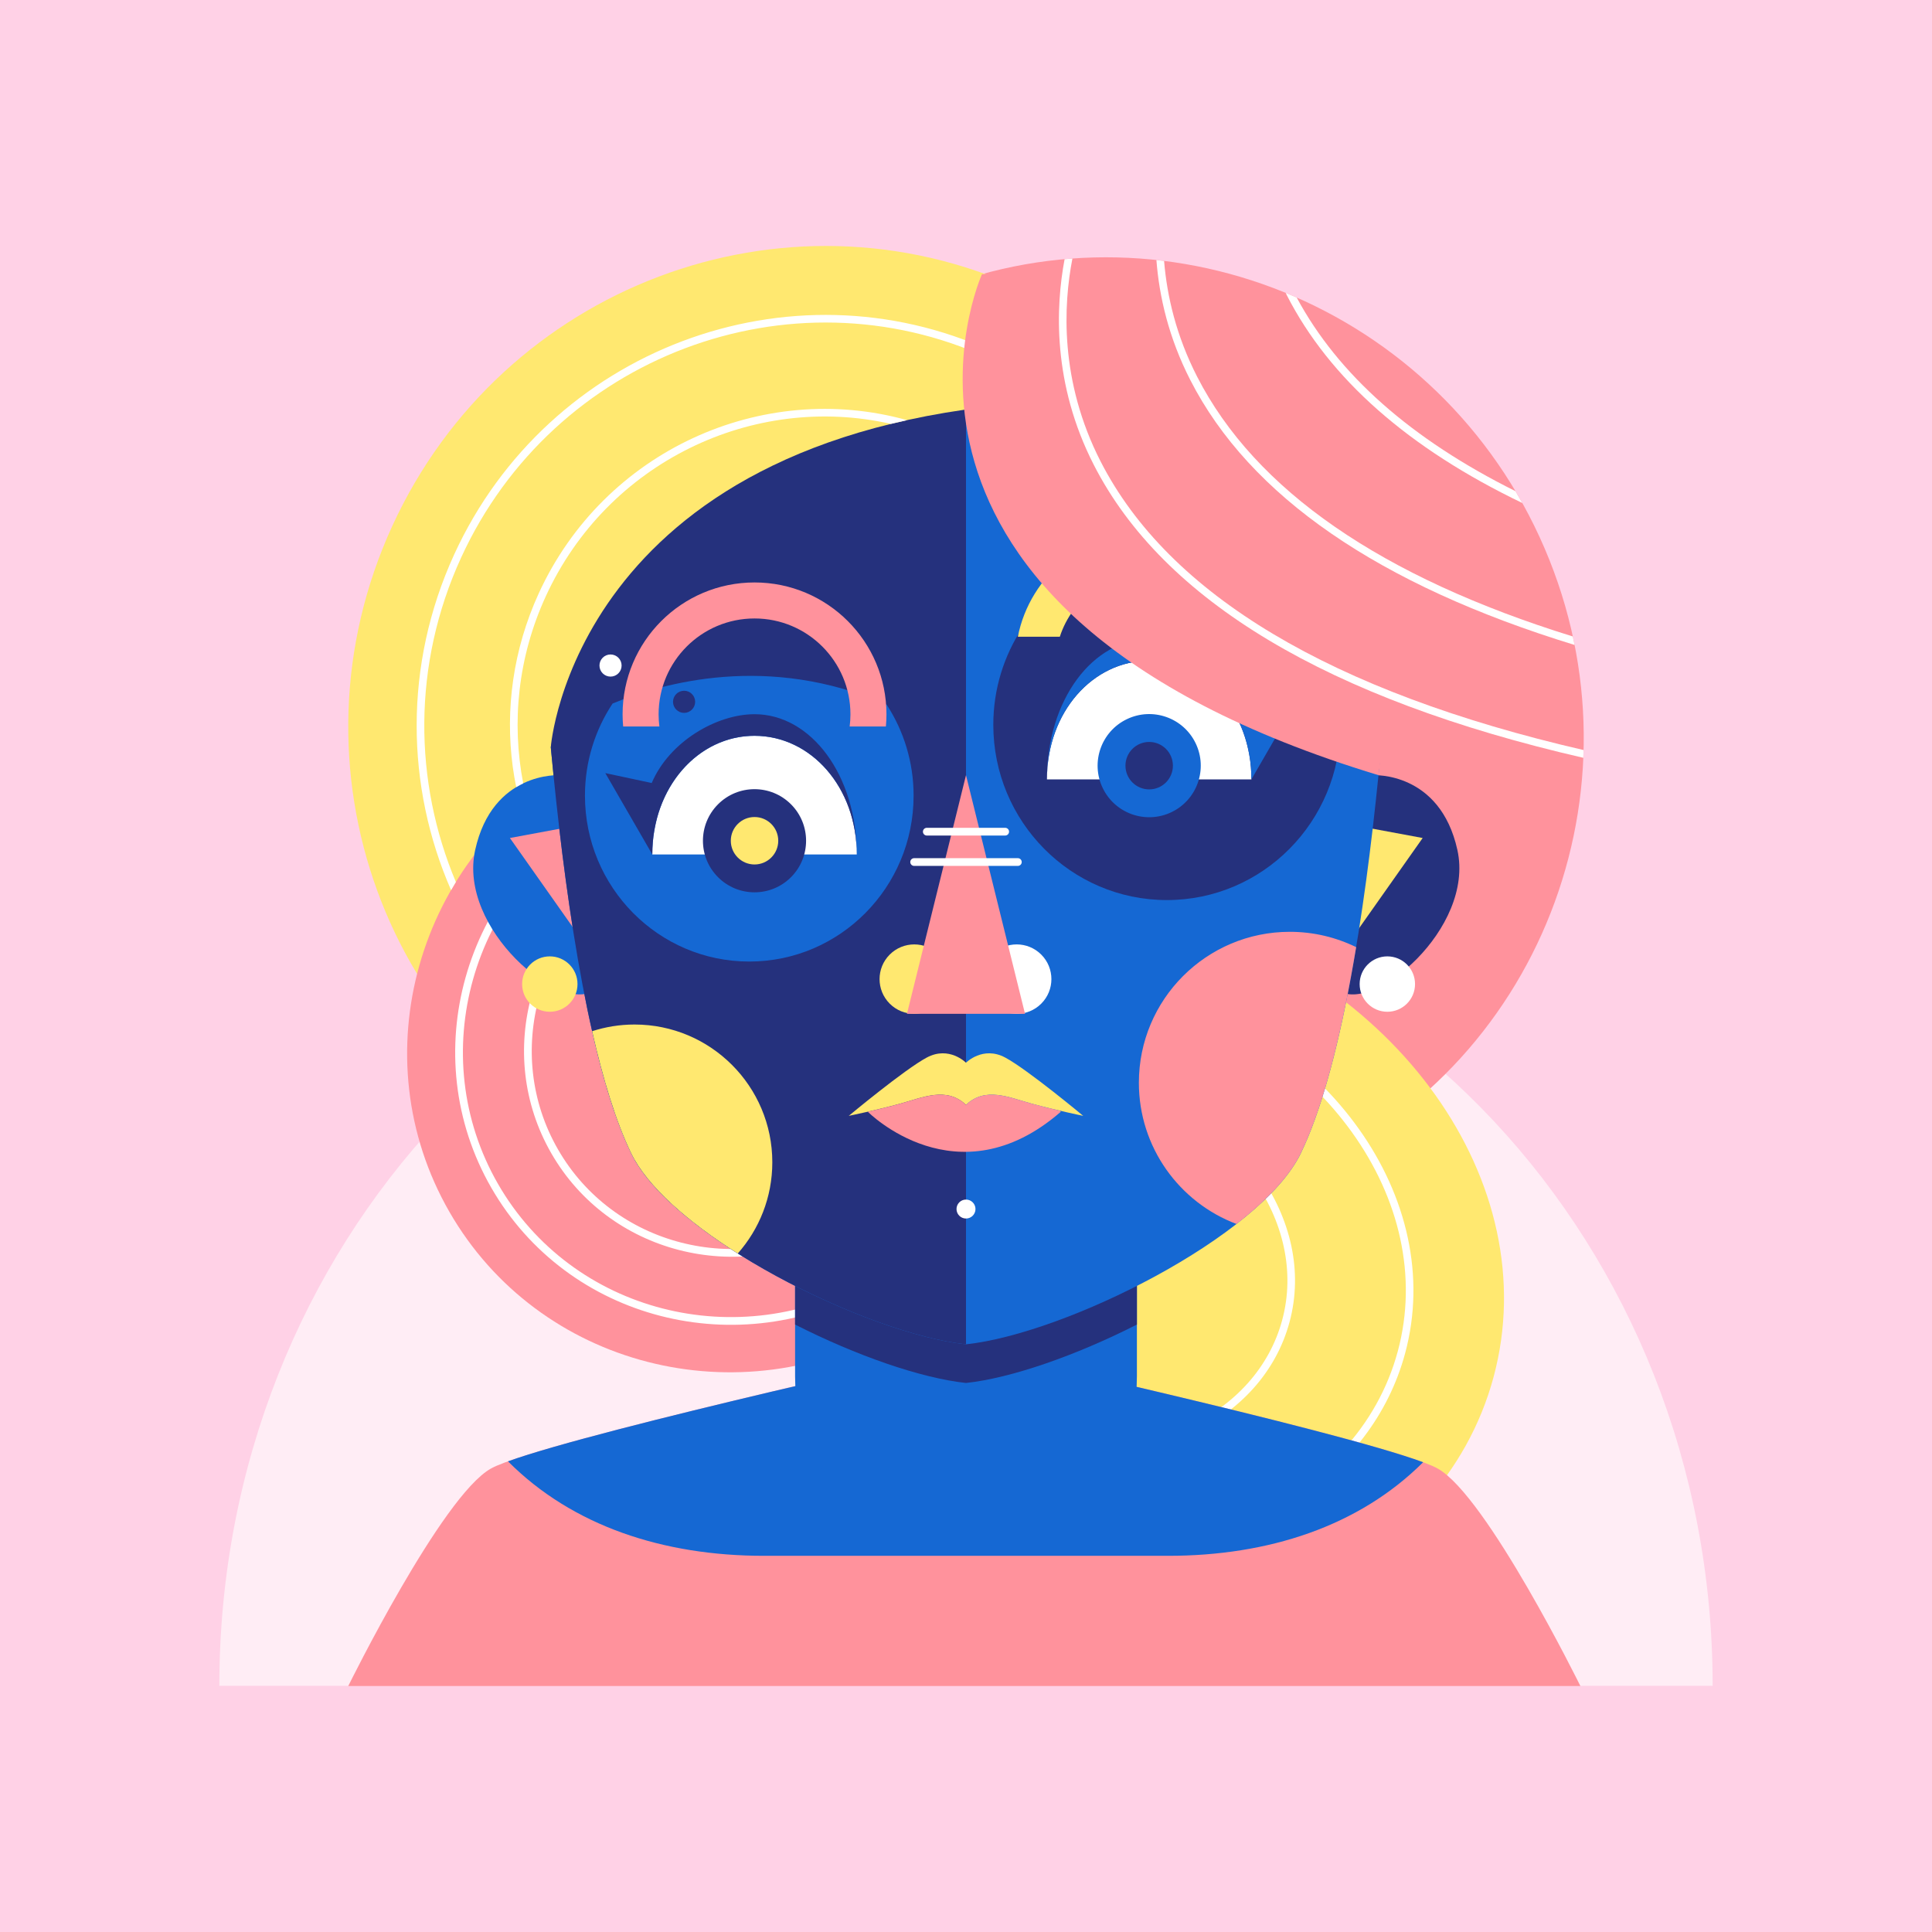<svg width="500" height="500" viewBox="0 0 500 500" fill="none" xmlns="http://www.w3.org/2000/svg">
<rect x="0" y="0" width="500" height="500" fill="#808080" stroke="none"/>
<g clip-path="url(#clip0_676_18721)">
<rect width="500" height="500" fill="#FF82A6"/>
<path d="M500 0H0V500H500V0Z" fill="#FFD1E6"/>
<path opacity="0.6" d="M443.234 436.276H56.766C56.766 322.167 143.28 229.664 250 229.664C356.72 229.664 443.234 322.167 443.234 436.276Z" fill="white"/>
<path d="M235.837 77.625L338.878 302.398C400.25 274.264 426.936 201.139 398.482 139.07C370.028 77 297.209 49.49 235.837 77.625Z" fill="#FF929C"/>
<path d="M264.163 74.692L161.122 299.465C99.75 271.331 73.064 198.206 101.518 136.137C129.972 74.067 202.791 46.558 264.163 74.692Z" fill="#FFE870"/>
<path d="M232.237 343.516L148.773 198.407C107.797 221.975 93.264 273.565 116.312 313.636C139.36 353.707 191.261 367.084 232.237 343.516Z" fill="#FF929C"/>
<path d="M225.652 332.067L155.359 209.857C120.849 229.706 108.609 273.155 128.02 306.903C147.43 340.65 191.142 351.916 225.652 332.067Z" stroke="white" stroke-width="2" stroke-miterlimit="10" stroke-linecap="round" stroke-linejoin="round"/>
<path d="M216.919 316.884L164.092 225.04C138.157 239.957 128.958 272.61 143.546 297.973C158.134 323.336 190.984 331.801 216.919 316.884Z" stroke="white" stroke-width="2" stroke-miterlimit="10" stroke-linecap="round" stroke-linejoin="round"/>
<path d="M300.265 235.564L251.207 417.465C312.396 433.967 372.982 406.625 386.529 356.395C400.077 306.164 361.455 252.067 300.265 235.564Z" fill="#FFE870"/>
<path d="M295.246 254.176L294.804 255.814L294.733 256.079C342.159 268.869 372.222 310.873 361.747 349.711C351.272 388.549 304.167 409.744 256.74 396.951L256.59 397.506L256.227 398.854C265.763 401.426 275.282 402.646 284.513 402.646C322.207 402.646 355.007 382.265 363.648 350.225C374.406 310.337 343.721 267.251 295.246 254.176Z" fill="white"/>
<path d="M262.852 374.292C269.099 375.977 275.413 376.813 281.604 376.813C290.728 376.813 299.583 374.996 307.546 371.402C320.979 365.339 330.277 354.953 333.729 342.156C340.834 315.812 320.599 287.363 288.622 278.739L288.515 279.137L288.11 280.641C319.038 288.982 338.65 316.348 331.828 341.642C328.532 353.86 319.622 363.791 306.737 369.606C293.786 375.451 278.383 376.441 263.366 372.389L263.142 373.221L262.852 374.292Z" fill="white"/>
<path d="M372.066 380.054C359.353 372.963 249.564 348.733 249.564 348.733C249.564 348.733 139.775 372.963 127.062 380.054C114.349 387.145 90.127 436.344 90.127 436.344H409.002C409.002 436.344 384.779 387.145 372.066 380.054Z" fill="#FF929C"/>
<path d="M302.286 402.646C328.22 402.646 351.63 395.049 368.306 378.427C345.266 369.854 249.564 348.733 249.564 348.733C249.564 348.733 155.584 369.474 131.464 378.192C148.155 394.941 171.661 402.646 197.712 402.646H302.286Z" fill="#1568D3"/>
<path d="M249.999 400.452C225.571 400.452 205.767 380.649 205.767 356.22V302.685H294.23V356.22C294.23 380.649 274.427 400.452 249.999 400.452Z" fill="#1568D3"/>
<path d="M205.767 342.794C221.558 350.816 238.307 356.658 249.999 357.911C261.691 356.657 278.439 350.816 294.231 342.794V302.685H205.768V342.794H205.767Z" fill="#25317D"/>
<path d="M355.394 200.625C355.394 200.625 372.681 199.588 377.176 219.986C381.671 240.385 355.048 262.512 346.405 256.289L355.394 200.625Z" fill="#25317D"/>
<path d="M368.186 216.875L353.219 214.093L348.19 245.235L368.186 216.875Z" fill="#FFE870"/>
<path d="M366.211 254.676C366.211 258.635 363.002 261.844 359.043 261.844C355.084 261.844 351.875 258.635 351.875 254.676C351.875 250.717 355.084 247.508 359.043 247.508C363.002 247.508 366.211 250.718 366.211 254.676Z" fill="white"/>
<path d="M144.755 200.625C144.755 200.625 127.468 199.588 122.973 219.986C118.478 240.385 145.101 262.512 153.744 256.289L144.755 200.625Z" fill="#1568D3"/>
<path d="M131.963 216.875L146.93 214.093L151.96 245.235L131.963 216.875Z" fill="#FF929C"/>
<path d="M149.458 254.676C149.458 258.635 146.249 261.844 142.29 261.844C138.331 261.844 135.122 258.635 135.122 254.676C135.122 250.717 138.331 247.508 142.29 247.508C146.249 247.509 149.458 250.718 149.458 254.676Z" fill="#FFE870"/>
<path d="M138.697 134.906C138.697 134.906 142.607 255.598 163.351 298.47C173.79 320.043 224.201 345.145 249.999 347.911C275.796 345.145 326.208 320.043 336.647 298.47C357.391 255.598 361.301 134.906 361.301 134.906C290.238 87.913 186.491 99.313 138.697 134.906Z" fill="#1568D3"/>
<path d="M249.999 103.797C205.928 103.731 164.29 115.847 138.697 134.906C138.697 134.906 142.607 255.598 163.351 298.47C173.79 320.043 224.201 345.145 249.999 347.911V103.797Z" fill="#25317D"/>
<path d="M158.538 182.073C154.022 188.892 151.386 197.088 151.386 205.907C151.386 229.622 170.425 248.847 193.912 248.847C217.399 248.847 236.438 229.622 236.438 205.907C236.438 197.209 233.869 189.121 229.467 182.359C198.945 168.926 171.406 176.739 158.538 182.073Z" fill="#1568D3"/>
<path d="M264.621 162.411C259.851 169.614 257.067 178.27 257.067 187.585C257.067 212.632 277.176 232.937 301.982 232.937C326.788 232.937 346.897 212.632 346.897 187.585C346.897 178.399 344.184 169.856 339.534 162.713C307.298 148.526 278.212 156.777 264.621 162.411Z" fill="#25317D"/>
<path d="M242.964 259.746C246.472 256.238 246.472 250.55 242.964 247.042C239.456 243.534 233.769 243.534 230.261 247.042C226.753 250.55 226.753 256.238 230.261 259.746C233.769 263.254 239.456 263.254 242.964 259.746Z" fill="#FFE870"/>
<path d="M269.472 259.746C272.98 256.238 272.98 250.55 269.472 247.042C265.964 243.534 260.276 243.534 256.768 247.042C253.26 250.55 253.26 256.238 256.768 259.746C260.276 263.254 265.964 263.254 269.472 259.746Z" fill="white"/>
<path d="M249.999 200.616L234.722 262.377H265.276L249.999 200.616Z" fill="#FF929C"/>
<path d="M236.577 223.094H263.42" stroke="white" stroke-width="2" stroke-miterlimit="10" stroke-linecap="round" stroke-linejoin="round"/>
<path d="M239.855 215.237H260.142" stroke="white" stroke-width="2" stroke-miterlimit="10" stroke-linecap="round" stroke-linejoin="round"/>
<path d="M190.937 324.397C196.495 318.109 199.874 309.851 199.874 300.799C199.874 281.108 183.911 265.145 164.22 265.145C160.389 265.145 156.702 265.756 153.243 266.875C156.062 279.313 159.4 290.305 163.351 298.47C167.527 307.1 178.102 316.293 190.937 324.397Z" fill="#FFE870"/>
<path d="M350.972 245.123C345.79 242.583 339.965 241.152 333.804 241.152C312.229 241.152 294.739 258.642 294.739 280.217C294.739 296.932 305.241 311.189 320.004 316.766C327.723 310.766 333.737 304.481 336.646 298.47C342.784 285.786 347.447 266.289 350.972 245.123Z" fill="#FF929C"/>
<path d="M260.142 273.689C254.354 270.598 249.998 275.034 249.998 275.034C249.998 275.034 245.643 270.597 239.854 273.689C234.066 276.78 219.662 288.783 219.662 288.783C219.662 288.783 226.852 287.303 232.971 285.629C238.814 284.03 244.978 281.145 249.997 285.946C255.016 281.145 261.18 284.03 267.023 285.629C273.142 287.303 280.332 288.783 280.332 288.783C280.332 288.783 265.93 276.781 260.142 273.689Z" fill="#FFE870"/>
<path d="M267.025 285.63C261.182 284.031 255.018 281.146 249.999 285.947C244.979 281.146 238.816 284.031 232.973 285.63C230.127 286.409 227.056 287.143 224.578 287.709C224.578 287.709 247.708 311.076 274.551 287.709C274.551 287.709 274.455 287.613 274.273 287.445C272.028 286.922 269.446 286.292 267.025 285.63Z" fill="#FF929C"/>
<path d="M195.27 190.425C180.659 190.425 168.814 203.74 168.814 221.13H221.727C221.727 203.74 209.882 190.425 195.27 190.425Z" fill="white"/>
<path d="M195.27 184.835C185.513 184.835 173.25 191.858 168.663 202.642C168.663 202.638 156.653 200.078 156.653 200.078L168.814 221.129C168.814 220.044 168.86 218.974 168.95 217.923C168.95 217.919 168.951 217.915 168.951 217.911C168.995 217.393 169.051 216.88 169.116 216.372C169.356 214.605 169.711 212.975 170.098 211.507C173.535 199.062 183.502 190.424 195.269 190.424C209.881 190.424 221.725 203.739 221.725 221.129C221.727 200.574 209.882 184.835 195.27 184.835ZM168.858 219.028C168.862 218.951 168.866 218.874 168.87 218.797C168.867 218.874 168.861 218.95 168.858 219.028Z" fill="#25317D"/>
<path d="M204.704 227.022C209.917 221.809 209.917 213.359 204.704 208.146C199.492 202.934 191.041 202.934 185.829 208.146C180.617 213.359 180.617 221.809 185.829 227.022C191.041 232.234 199.492 232.234 204.704 227.022Z" fill="#25317D"/>
<path d="M201.41 217.585C201.41 220.976 198.661 223.724 195.271 223.724C191.881 223.724 189.132 220.975 189.132 217.585C189.132 214.195 191.881 211.446 195.271 211.446C198.661 211.446 201.41 214.194 201.41 217.585Z" fill="#FFE870"/>
<path d="M170.649 188.012C170.52 186.986 170.446 185.944 170.446 184.883C170.446 171.173 181.56 160.058 195.27 160.058C208.98 160.058 220.095 171.172 220.095 184.883C220.095 185.944 220.021 186.986 219.892 188.012H229.267C229.361 186.981 229.416 185.939 229.416 184.883C229.416 166.025 214.129 150.738 195.271 150.738C176.413 150.738 161.126 166.025 161.126 184.883C161.126 185.938 161.181 186.981 161.275 188.012H170.649Z" fill="#FF929C"/>
<path d="M179.905 181.628C179.905 183.21 178.623 184.492 177.041 184.492C175.459 184.492 174.177 183.21 174.177 181.628C174.177 180.046 175.46 178.764 177.041 178.764C178.623 178.764 179.905 180.046 179.905 181.628Z" fill="#25317D"/>
<path d="M158.006 175.104C159.588 175.104 160.87 173.822 160.87 172.24C160.87 170.658 159.588 169.376 158.006 169.376C156.424 169.376 155.142 170.658 155.142 172.24C155.142 173.822 156.424 175.104 158.006 175.104Z" fill="white"/>
<path d="M297.408 170.995C312.019 170.995 323.864 184.31 323.864 201.7H270.951C270.951 184.31 282.796 170.995 297.408 170.995Z" fill="white"/>
<path d="M270.951 201.7C270.951 184.309 282.796 170.995 297.407 170.995C309.174 170.995 319.141 179.633 322.578 192.078C322.966 193.546 323.32 195.176 323.56 196.943C323.626 197.451 323.681 197.965 323.725 198.482C323.725 198.486 323.726 198.49 323.726 198.494C323.816 199.545 323.862 200.615 323.862 201.7L336.023 180.649C336.023 180.649 324.013 183.208 324.013 183.213C319.426 172.429 307.163 165.406 297.406 165.406C282.796 165.406 270.951 181.144 270.951 201.7ZM323.807 199.367C323.812 199.444 323.815 199.521 323.819 199.598C323.816 199.52 323.81 199.444 323.807 199.367Z" fill="#1568D3"/>
<path d="M298.812 147.462C310.36 147.462 320.104 154.759 323.345 164.791H334.204C331.085 148.797 316.431 136.687 298.812 136.687C281.193 136.687 266.539 148.797 263.42 164.791H274.279C277.52 154.759 287.264 147.462 298.812 147.462Z" fill="#FFE870"/>
<path d="M303.191 210.18C309.835 206.987 312.632 199.012 309.439 192.368C306.245 185.724 298.271 182.927 291.627 186.121C284.983 189.314 282.186 197.288 285.379 203.932C288.573 210.576 296.547 213.373 303.191 210.18Z" fill="#1568D3"/>
<path d="M291.268 198.154C291.268 201.545 294.017 204.293 297.407 204.293C300.798 204.293 303.546 201.544 303.546 198.154C303.546 194.764 300.797 192.015 297.407 192.015C294.017 192.015 291.268 194.764 291.268 198.154Z" fill="#25317D"/>
<path d="M249.999 315.353C251.354 315.353 252.453 314.254 252.453 312.899C252.453 311.544 251.354 310.445 249.999 310.445C248.644 310.445 247.545 311.544 247.545 312.899C247.545 314.254 248.644 315.353 249.999 315.353Z" fill="white"/>
<path d="M142.544 193.353C142.544 193.353 148.518 113.412 265.276 104.309C265.276 104.309 198.143 71.2 136.666 131.434C136.666 131.434 124.785 166.231 142.544 193.353Z" fill="#FFE870"/>
<path d="M117.547 143.485C104.397 172.171 105.061 203.684 116.742 230.377C117.149 229.67 117.556 228.963 117.984 228.266C107.069 202.355 106.647 171.99 119.338 144.306C143.193 92.268 204.455 69.118 255.906 92.705L256.727 90.914C204.293 66.875 141.855 90.458 117.547 143.485Z" fill="white"/>
<path d="M139.444 153.523C132.76 168.104 130.721 183.632 132.695 198.416C132.932 200.193 133.243 201.955 133.595 203.708C134.202 203.34 134.807 203.016 135.405 202.73C132.361 186.961 134.019 170.089 141.236 154.345C157.19 119.543 195.004 101.629 230.563 109.704C231.936 109.368 233.334 109.046 234.75 108.734C197.24 98.264 156.355 116.633 139.444 153.523Z" fill="white"/>
<path d="M367.625 120.958L356.752 200.616C214.8 157.585 254.141 70.947 254.141 70.947C254.141 70.947 318.391 71.602 367.625 120.958Z" fill="#FF929C"/>
<path d="M409.825 194.11C344.549 179.049 302.515 153.948 284.846 119.442C274.163 98.578 275.211 78.865 277.541 66.915C276.866 66.964 276.192 67.013 275.517 67.073C273.2 79.389 272.32 99.275 283.073 120.302C301.041 155.435 343.649 180.925 409.763 196.12C409.791 195.452 409.808 194.781 409.825 194.11Z" fill="white"/>
<path d="M309.823 97.494C304.412 86.926 302.015 76.656 301.265 67.537C300.604 67.455 299.942 67.375 299.279 67.303C300.006 76.739 302.443 87.391 308.05 98.355C323.414 128.397 356.81 151.381 407.497 166.914C407.351 166.181 407.2 165.449 407.041 164.717C357.488 149.366 324.845 126.831 309.823 97.494Z" fill="white"/>
<path d="M335.591 77.011C334.644 76.595 333.691 76.194 332.734 75.801C332.835 76.003 332.924 76.204 333.028 76.406C344.089 98.035 364.492 116.008 393.966 130.175C393.392 129.144 392.806 128.124 392.206 127.115C365.228 113.69 346.284 96.946 335.591 77.011Z" fill="white"/>
</g>
<defs>
<clipPath id="clip0_676_18721">
<rect width="500" height="500" fill="white"/>
</clipPath>
</defs>
</svg>
